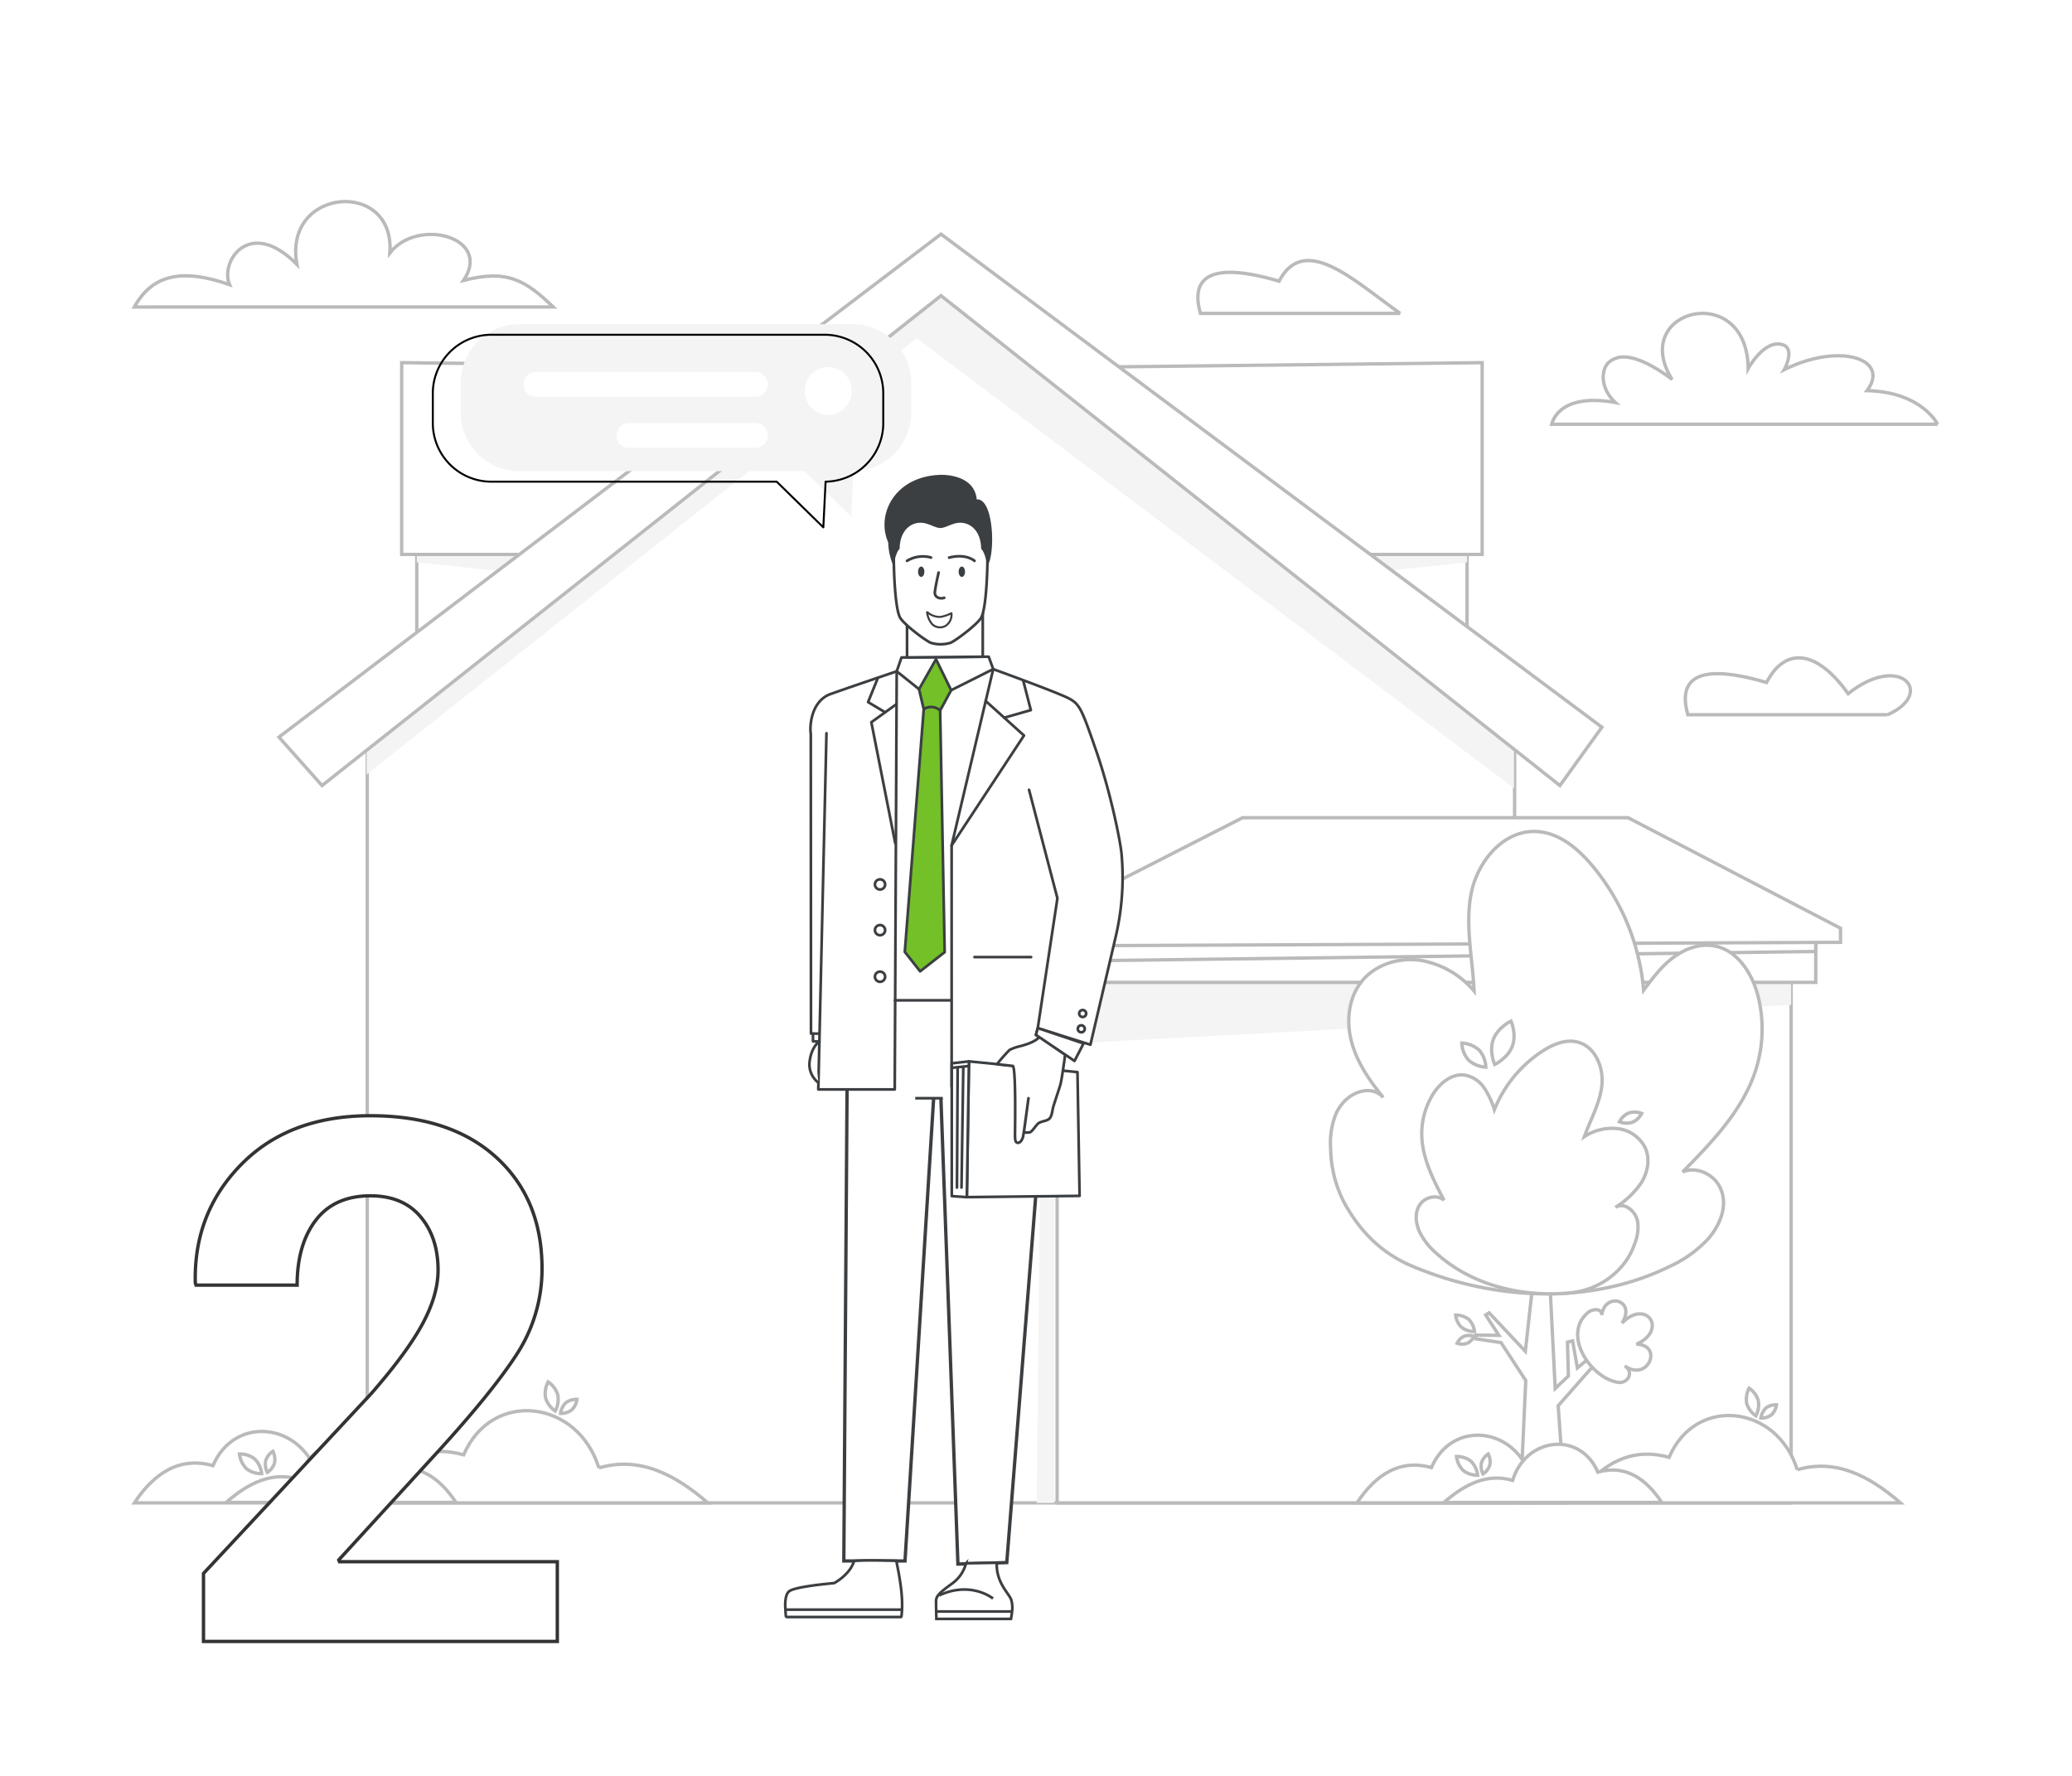 <?xml version="1.0"?>
<svg xmlns="http://www.w3.org/2000/svg" width="616.776" height="528.643" viewBox="0 0 616.776 528.643">
  <g id="_02_illustration" data-name="02_illustration" transform="translate(-1018.428 -2973.242)">
    <path id="Tab_BG" data-name="Tab BG" d="M0,0H616.776V528.643H0Z" transform="translate(1018.428 2973.242)" fill="#fff"/>
    <g id="Gruppe_2452" data-name="Gruppe 2452" transform="translate(0 0.5)">
      <g id="Heizung-llustration" transform="translate(-189.723 -10471.152)">
        <g id="Gruppe_2439" data-name="Gruppe 2439" transform="translate(1248.151 13503.895)">
          <path id="Pfad_2989" data-name="Pfad 2989" d="M185.69,32.989H70.81c.548-2.075,3.572-9.189,18.944-6.456-2.486-2.271-4.133-5.77-3.448-9.11a5.381,5.381,0,0,1,1.339-2.707,6.176,6.176,0,0,1,2.326-1.378c6.057-2.233,16.664,6.323,16.664,6.323-12.987-20.919,22.417-29.693,22.656-3.226,0,0,5.191-9.5,10.871-6.877,2.309,1.352.882,5.425-.153,7.21C156.6,8.513,171.7,13.58,164.664,23c16.3.351,21.026,9.991,21.026,9.991" transform="translate(351.086 33.297)" fill="#fff" stroke="#bababa" stroke-width="1"/>
          <path id="Pfad_2990" data-name="Pfad 2990" d="M27.869,88.157c5.179-9.343,13.684-11.766,28.337-6.636-2.954-6.848,5.892-20.335,20.049-6.05-4.249-22.932,29.321-25.587,27.663-3.4,8.393-10.723,30.565-4.628,21.941,8.173,12.954-3.291,18.2-.212,26.706,7.911Z" transform="translate(-27.869 -56.775)" fill="#fff" stroke="#bababa" stroke-width="1"/>
          <path id="Pfad_2991" data-name="Pfad 2991" d="M100.056,31.145H40.581c-2.226-7.866-.874-16.758,23.416-9.6,7.6-14.48,22.433-.027,36.058,9.6" transform="translate(276.747 2.151)" fill="#fff" stroke="#bababa" stroke-width="1"/>
          <path id="Pfad_2992" data-name="Pfad 2992" d="M320.5,60.575H261.027c-2.228-7.866-.877-16.758,23.416-9.6,5.883-11.2,15.389-9.188,24.3,3.338,15.542-12.419,26.109-.1,11.756,6.26" transform="translate(201.397 92.195)" fill="#fff" stroke="#bababa" stroke-width="1"/>
          <rect id="Rechteck_150" data-name="Rechteck 150" width="50.01" height="51.241" transform="translate(346.689 80.145)" fill="#fff" stroke="#bababa" stroke-width="1"/>
          <path id="Pfad_2993" data-name="Pfad 2993" d="M225.272,61.453l50.01-5.356V28.858h-50.01Z" transform="translate(121.418 51.287)" fill="#f4f4f4"/>
          <path id="Pfad_2994" data-name="Pfad 2994" d="M202.886,17.208,311.9,15.958V73.045H273.8Z" transform="translate(89.296 32.004)" fill="#fff" stroke="#bababa" stroke-width="1"/>
          <rect id="Rechteck_151" data-name="Rechteck 151" width="50.01" height="51.241" transform="translate(84.065 80.145)" fill="#fff" stroke="#bababa" stroke-width="1"/>
          <path id="Pfad_2995" data-name="Pfad 2995" d="M167.425,61.453,117.414,56.1V28.858h50.011Z" transform="translate(-33.348 51.287)" fill="#f4f4f4"/>
          <path id="Pfad_2996" data-name="Pfad 2996" d="M224.581,17.208l-109.013-1.25V73.045h38.1Z" transform="translate(-35.998 32.004)" fill="#fff" stroke="#bababa" stroke-width="1"/>
          <path id="Pfad_2997" data-name="Pfad 2997" d="M452.893,374.728H111.359V138.2L282.126,3.023,452.893,138.2Z" transform="translate(-42.037 12.668)" fill="#fff" stroke="#bababa" stroke-width="1"/>
          <path id="Pfad_2998" data-name="Pfad 2998" d="M282.05,3.023,111.283,138.2v19.717L275.008,28.024,452.817,161.947V138.2Z" transform="translate(-42.146 12.669)" fill="#f4f4f4"/>
          <path id="Pfad_3001" data-name="Pfad 3001" d="M297.63.618,100.564,150.36l12.829,14.418L297.63,18.945,481.867,164.778l12.5-17.369Z" transform="translate(-57.526 9.073)" fill="#fff" stroke="#bababa" stroke-width="1"/>
          <rect id="Rechteck_186" data-name="Rechteck 186" width="20.385" height="67.804" transform="translate(311.23 276.989)" fill="#fff" stroke="#bababa" stroke-width="1"/>
          <g id="Gruppe_2436" data-name="Gruppe 2436" transform="translate(262.54 183.431)">
            <path id="Pfad_3005" data-name="Pfad 3005" d="M185.794,88.792l-1.741,166.542h5.276V88.792Z" transform="translate(-178.003 -51.369)" fill="#f4f4f4"/>
            <path id="Pfad_3040" data-name="Pfad 3040" d="M248.493,0H30V167.7H248.493Z" transform="translate(-17.863 36.266)" fill="#fff" stroke="#bababa" stroke-width="1"/>
            <path id="Pfad_3010" data-name="Pfad 3010" d="M433.993,99.918,216.106,111.577V93.192H433.993Z" transform="translate(-203.363 -44.178)" fill="#f4f4f4"/>
            <path id="Pfad_3013" data-name="Pfad 3013" d="M442.812,101.016H215.544V88.908l227.267-.5Z" transform="translate(-204.851 -52.001)" fill="#fff" stroke="#bababa" stroke-width="1"/>
            <path id="Pfad_3014" data-name="Pfad 3014" d="M442.812,91.824,215.544,94.711v-5.8L442.812,88.4Z" transform="translate(-204.851 -52.002)" fill="#fff" stroke="#bababa" stroke-width="1"/>
            <path id="Pfad_3015" data-name="Pfad 3015" d="M456.722,107.488l-63.242-32.9H278.717l-67.332,34.362v3.814l245.336-1.093Z" transform="translate(-211.385 -74.586)" fill="#fff" stroke="#bababa" stroke-width="1"/>
          </g>
          <g id="Gruppe_2428" data-name="Gruppe 2428" transform="translate(356.071 187.513)">
            <path id="Pfad_3020" data-name="Pfad 3020" d="M311.1,210.241l-2.039-28.919,16.345-18.532-1-.794-9.636,8.077L313.358,162l-1.524.389.264,10.07-3.925,3.735-1.489-29.553,8-9.7-.891-.75-8.286,6.489-.536-15.448h-2.161l-1.43,19-2.095,18.883-10.791-11.461-1.016.654,3.936,6.066-6.855-.092v1.118l7.492,1.121,7.364,11.3-1.677,36.43Z" transform="translate(-241.306 -10.359)" fill="#fff" stroke="#bababa" stroke-width="1"/>
            <path id="Pfad_3021" data-name="Pfad 3021" d="M271.84,187.588A22.742,22.742,0,0,1,273.528,177c1.549-3.275,4.566-6.049,8.213-6.564a6.247,6.247,0,0,1,5.759,1.936c-4.11-5.006-7.861-10.489-9.483-16.712s-.814-13.335,3.417-18.242c4.068-4.727,10.868-6.765,17.111-5.865a26.832,26.832,0,0,1,16,9.164c-.442-9.661-2.714-19.4-.908-28.909s9.518-19.03,19.386-18.6c6.688.29,12.312,4.979,16.578,10.036A66.535,66.535,0,0,1,365,140.477c2.565-3.456,5.175-6.955,8.606-9.593s7.844-4.352,12.148-3.663c7.082,1.131,11.584,8.193,13.311,15.012a40.2,40.2,0,0,1-.762,22.206c-3.856,11.808-12.9,21.18-21.68,30.115,4.03-1.758,9.114.613,11.062,4.492,2.655,5.265.129,11.331-3.553,15.519a36.114,36.114,0,0,1-11.445,8.155c-23.771,11.692-52.706,10-76.7-.17-8.909-3.779-15.123-10.023-19.859-18.379l-.056-.1a36.125,36.125,0,0,1-4.235-16.487" transform="translate(-271.811 -93.193)" fill="#fff" stroke="#bababa" stroke-width="1"/>
            <path id="Pfad_3022" data-name="Pfad 3022" d="M284.043,137.863c1.114-1.261,4.388-1.762,4.329.542.967-7.112,10.453-4.417,6.024,2.379,7.29-7.419,13.753,2.072,4.315,6.3,8.021.157,3.543,11.362-3.49,6.478,2.846,1.673,1.033,5.347-2.032,4.87-8.164-1.312-16.5-14.054-9.145-20.573" transform="translate(-207.655 5.568)" fill="#fff" stroke="#bababa" stroke-width="1"/>
            <path id="Pfad_3023" data-name="Pfad 3023" d="M346.705,171.531a12.617,12.617,0,0,0,.828-5.9,6.153,6.153,0,0,0-3.3-4.774,3.488,3.488,0,0,0-3.379.126,25.411,25.411,0,0,0,7.771-7.4c1.876-3.057,2.606-6.962,1.159-10.237a10.529,10.529,0,0,0-8.143-5.793,15.066,15.066,0,0,0-10,2.368c1.813-5.068,4.611-9.893,5.2-15.23s-1.959-11.611-7.276-12.926c-3.605-.893-7.363.723-10.453,2.743A37.508,37.508,0,0,0,304.849,131.9a25.471,25.471,0,0,0-3.013-6.448,8.893,8.893,0,0,0-5.864-3.848c-3.95-.508-7.5,2.542-9.524,5.9a22.384,22.384,0,0,0-3.219,11.928c.125,6.884,3.407,13.284,6.615,19.408-1.855-1.568-4.945-1.1-6.615.658-2.269,2.385-1.914,6.008-.64,8.809a19.757,19.757,0,0,0,4.753,6.127c10.736,9.937,26.4,13.563,40.815,11.907a22.9,22.9,0,0,0,13.561-6.666l.045-.044a20.314,20.314,0,0,0,4.941-8.1" transform="translate(-256.081 -49.076)" fill="#fff" stroke="#bababa" stroke-width="1"/>
            <path id="Pfad_3026" data-name="Pfad 3026" d="M299.422,139.577a4.433,4.433,0,0,0,2.067-2.089,4.59,4.59,0,0,0-2.972-.024,4.433,4.433,0,0,0-2.067,2.089,4.59,4.59,0,0,0,2.972.024" transform="translate(-258.768 12.812)" fill="#fff" stroke="#bababa" stroke-width="1"/>
            <path id="Pfad_3027" data-name="Pfad 3027" d="M298.149,139.063a6.269,6.269,0,0,0,3.873,1.275,5.988,5.988,0,0,0-1.733-3.626,6.274,6.274,0,0,0-3.873-1.271,5.983,5.983,0,0,0,1.733,3.623" transform="translate(-259.183 8.532)" fill="#fff" stroke="#bababa" stroke-width="1"/>
            <path id="Pfad_3028" data-name="Pfad 3028" d="M297.446,116.763a8.538,8.538,0,0,0,5.14,2.092,8.14,8.14,0,0,0-2-5.088,8.51,8.51,0,0,0-5.136-2.089,8.113,8.113,0,0,0,2,5.085" transform="translate(-256.368 -48.683)" fill="#fff" stroke="#bababa" stroke-width="1"/>
            <path id="Pfad_3029" data-name="Pfad 3029" d="M284.887,117.974a5.77,5.77,0,0,0-2.777,2.631,5.954,5.954,0,0,0,3.859.15,5.77,5.77,0,0,0,2.777-2.631,5.955,5.955,0,0,0-3.859-.15" transform="translate(-196.125 -34.174)" fill="#fff" stroke="#bababa" stroke-width="1"/>
            <path id="Pfad_3030" data-name="Pfad 3030" d="M293.54,115.2c-1.343,3.571.4,7.484.4,7.484s3.915-1.874,5.258-5.446-.4-7.484-.4-7.484-3.915,1.874-5.258,5.446" transform="translate(-245.085 -53.306)" fill="#fff" stroke="#bababa" stroke-width="1"/>
          </g>
          <g id="Gruppe_2427" data-name="Gruppe 2427" transform="translate(0 351.371)">
            <path id="Pfad_3033" data-name="Pfad 3033" d="M205.079,158.624c-6.243-20.312-31.811-23.51-40.25-3.9-10.553-2.969-19.044.89-25.975,8.776-3.4-4.406-11.478-6.128-17.484-2.532-4.835-15.735-24.641-18.215-31.179-3.019-9.908-2.787-17.476,2.182-23.382,11.081h170.7c-9.949-8.644-20.459-13.919-32.43-10.408" transform="translate(-66.808 -133.008)" fill="#fff" stroke="#bababa" stroke-width="1"/>
            <path id="Pfad_3034" data-name="Pfad 3034" d="M145.871,163.282c-5.071-7.644-11.57-11.913-20.081-9.518-5.613-13.048-22.627-10.921-26.779,2.6-7.964-2.337-14.956,1.171-21.577,6.923Z" transform="translate(-50.134 -127.4)" fill="#fff" stroke="#bababa" stroke-width="1"/>
            <path id="Pfad_3035" data-name="Pfad 3035" d="M119.5,143.462a5.12,5.12,0,0,1-3.314,1,5.405,5.405,0,0,1,1.577-3.151,5.146,5.146,0,0,1,3.316-1,5.416,5.416,0,0,1-1.58,3.151" transform="translate(10.671 -135.097)" fill="#fff" stroke="#bababa" stroke-width="1"/>
            <path id="Pfad_3036" data-name="Pfad 3036" d="M118.177,142.2a7.515,7.515,0,0,1-.748,4.809,7.323,7.323,0,0,1-2.88-3.875,7.515,7.515,0,0,1,.748-4.809,7.324,7.324,0,0,1,2.88,3.875" transform="translate(7.861 -138.327)" fill="#fff" stroke="#bababa" stroke-width="1"/>
            <path id="Pfad_3037" data-name="Pfad 3037" d="M84.728,149.684a5.323,5.323,0,0,1-2.145,2.777,5.467,5.467,0,0,1-.48-3.509,5.311,5.311,0,0,1,2.145-2.774,5.461,5.461,0,0,1,.48,3.506" transform="translate(-43.01 -125.513)" fill="#fff" stroke="#bababa" stroke-width="1"/>
            <path id="Pfad_3038" data-name="Pfad 3038" d="M83.515,147.955a7.448,7.448,0,0,1,2.091,4.375,7.056,7.056,0,0,1-4.532-1.469,7.448,7.448,0,0,1-2.091-4.375,7.055,7.055,0,0,1,4.532,1.469" transform="translate(-47.706 -125.016)" fill="#fff" stroke="#bababa" stroke-width="1"/>
          </g>
          <g id="Gruppe_2437" data-name="Gruppe 2437" transform="translate(363.93 353.251)">
            <path id="Pfad_3033-2" data-name="Pfad 3033" d="M197.864,157.735c-5.917-19.253-30.151-22.284-38.15-3.695-10-2.814-18.05.843-24.619,8.318-3.226-4.176-10.879-5.808-16.572-2.4-4.582-14.914-23.356-17.264-29.552-2.862-9.391-2.642-16.565,2.068-22.163,10.5H228.6c-9.43-8.193-19.392-13.193-30.738-9.865" transform="translate(-66.808 -133.456)" fill="#fff" stroke="#bababa" stroke-width="1"/>
            <path id="Pfad_3034-2" data-name="Pfad 3034" d="M142.3,162.329c-4.806-7.245-10.967-11.292-19.034-9.021-5.32-12.367-21.447-10.351-25.381,2.46-7.548-2.215-14.176,1.11-20.451,6.561Z" transform="translate(-51.559 -128.32)" fill="#fff" stroke="#bababa" stroke-width="1"/>
            <path id="Pfad_3035-2" data-name="Pfad 3035" d="M119.332,143.3a4.853,4.853,0,0,1-3.141.951,5.123,5.123,0,0,1,1.5-2.986,4.878,4.878,0,0,1,3.143-.951,5.133,5.133,0,0,1-1.5,2.986" transform="translate(4.052 -135.369)" fill="#fff" stroke="#bababa" stroke-width="1"/>
            <path id="Pfad_3036-2" data-name="Pfad 3036" d="M117.98,142a7.123,7.123,0,0,1-.709,4.558,6.941,6.941,0,0,1-2.73-3.672,7.123,7.123,0,0,1,.709-4.558A6.941,6.941,0,0,1,117.98,142" transform="translate(1.482 -138.327)" fill="#fff" stroke="#bababa" stroke-width="1"/>
            <path id="Pfad_3037-2" data-name="Pfad 3037" d="M84.584,149.5a5.045,5.045,0,0,1-2.033,2.632,5.181,5.181,0,0,1-.455-3.326,5.034,5.034,0,0,1,2.033-2.63,5.177,5.177,0,0,1,.455,3.323" transform="translate(-45.043 -126.591)" fill="#fff" stroke="#bababa" stroke-width="1"/>
            <path id="Pfad_3038-2" data-name="Pfad 3038" d="M83.278,147.878a7.06,7.06,0,0,1,1.982,4.146,6.688,6.688,0,0,1-4.3-1.392,7.06,7.06,0,0,1-1.982-4.146,6.688,6.688,0,0,1,4.3,1.392" transform="translate(-49.338 -126.136)" fill="#fff" stroke="#bababa" stroke-width="1"/>
          </g>
        </g>
        <g id="Gruppe_2440" data-name="Gruppe 2440" transform="translate(1264.224 13525.586)">
          <g id="Gruppe_2417" data-name="Gruppe 2417" transform="translate(177.668 59.658)">
            <path id="Pfad_2957" data-name="Pfad 2957" d="M124.082,642.048l5.062,138.674,14.543-.441,13.562-171.676H96.355L95.182,779.8h18.212l8.514-137.583" transform="translate(-77.74 -456.464)" fill="#fff" stroke="#3c3f42" stroke-miterlimit="10" stroke-width="1"/>
            <g id="Gruppe_2414" data-name="Gruppe 2414" transform="translate(0 0)">
              <g id="Gruppe_2417-2" data-name="Gruppe 2417">
                <path id="Pfad_2971" data-name="Pfad 2971" d="M319.023,1293.129c-1.231,4.122-5.912,6.584-5.912,6.584s-4.031.4-6.117.686l-.479.068c-3.57.51-5.983,1.059-6.814,1.685-.762.581-1.1,1.863-1.177,3.664-.036.894.155,3.5.178,3.684a.375.375,0,0,0,.371.325h33.8a.249.249,0,0,0,.247-.216c.6-4.792-.255-10.412-1.54-16.527C327.548,1293.014,322.881,1292.822,319.023,1293.129Z" transform="translate(-298.521 -969.797)" fill="#fff" stroke="#3c3f42" stroke-miterlimit="10" stroke-width="0.8"/>
                <path id="Pfad_3039" data-name="Pfad 3039" d="M31.877.916,8.964-9.078-10.433.916l.249,104.691H20.641Z" transform="translate(38.101 59.778)" fill="#fff"/>
                <path id="Pfad_2958" data-name="Pfad 2958" d="M24.543,267.317,32.987,299.6l-5.846,38.65,15.67,4.95s4.807-20.526,7.522-32.122a77.544,77.544,0,0,0,1.737-24.8c-.36-3.7-3.177-17.956-7.529-30.548s-4.922-13.9-8.143-15.622-22.518-8.716-22.518-8.716L1.5,283.866,1.506,355.7l31.459-11.12-6.361-4.3.537-2.026,5.846-38.65Z" transform="translate(48.032 -173.546)" fill="#fff" stroke="#3c3f42" stroke-linecap="round" stroke-linejoin="round" stroke-width="0.8"/>
                <line id="Linie_94" data-name="Linie 94" x1="16.852" transform="translate(56.338 143.566)" fill="none" stroke="#3c3f42" stroke-linecap="round" stroke-linejoin="round" stroke-width="0.8"/>
                <line id="Linie_95" data-name="Linie 95" x2="8.211" transform="translate(38.693 185.582)" fill="none" stroke="#3c3f42" stroke-miterlimit="10" stroke-width="0.8"/>
                <path id="Pfad_2959" data-name="Pfad 2959" d="M53.342,698.49l32.308,3.2.63,36.842-33.563.373Z" transform="translate(1.344 -523.878)" fill="#fff" stroke="#3c3f42" stroke-linecap="round" stroke-linejoin="round" stroke-width="0.8"/>
                <path id="Pfad_2960" data-name="Pfad 2960" d="M189.592,698.49l-5.115.582V738.6l4.49.309Z" transform="translate(-134.906 -523.878)" fill="#fff" stroke="#3c3f42" stroke-linecap="round" stroke-linejoin="round" stroke-width="0.8"/>
                <path id="Pfad_2961" data-name="Pfad 2961" d="M79.288,687.41s-1.414,10.994-1.677,11.7-.727,1.627-1.53,1.569-.756-1.2-.8-1.775.371-19.709-.619-21.1l-4.747-.528a47.966,47.966,0,0,1,3.757-4.252,13.7,13.7,0,0,1,3.014-1.074c.826-.206,4.844-1.248,5.848-2.852l7.67,5.343s-.968,7.376-1.422,8.945-2.023,6.068-2.229,7.059-.358,2.559-1.19,3.179-2.319.661-3.1,1.238-1.912,2.642-2.669,2.725a10.268,10.268,0,0,1-1.693,0Z" transform="translate(-6.881 -501.828)" fill="#fff" stroke="#3c3f42" stroke-linecap="round" stroke-linejoin="round" stroke-width="0.8"/>
                <line id="Linie_96" data-name="Linie 96" y1="35.915" x2="0.537" transform="translate(52.468 176.265)" fill="none" stroke="#3c3f42" stroke-linecap="round" stroke-linejoin="round" stroke-width="0.8"/>
                <line id="Linie_97" data-name="Linie 97" y1="35.668" x2="0.205" transform="translate(51.12 176.513)" fill="none" stroke="#3c3f42" stroke-linecap="round" stroke-linejoin="round" stroke-width="0.8"/>
                <path id="Pfad_2962" data-name="Pfad 2962" d="M48.566,658.855l-.537,2.026,11.476,7.761,2.683-5.2Z" transform="translate(26.607 -494.151)" fill="#fff" stroke="#3c3f42" stroke-linecap="round" stroke-linejoin="round" stroke-width="0.8"/>
                <path id="Pfad_2963" data-name="Pfad 2963" d="M118.918,312.335l21.542-32.715-11.4-10.272" transform="translate(-69.386 -202.015)" fill="none" stroke="#3c3f42" stroke-linecap="round" stroke-linejoin="round" stroke-width="0.8"/>
                <path id="Pfad_2964" data-name="Pfad 2964" d="M116.482,245.894l2.215,8.573-7.92,2.26" transform="translate(-45.586 -184.425)" fill="none" stroke="#3c3f42" stroke-linecap="round" stroke-linejoin="round" stroke-width="0.8"/>
                <path id="Pfad_2965" data-name="Pfad 2965" d="M296.164,233.973l-.587,124.475H272.819l2.434-106.037-1.93,84.086-.045,1.951-.078,3.382h-2.556l-.057-89.212c-.381-2.278.05-9.786,5.9-11.886S296.164,233.973,296.164,233.973Z" transform="translate(-262.978 -175.484)" fill="#fff" stroke="#3c3f42" stroke-linecap="round" stroke-linejoin="round" stroke-width="0.8"/>
                <path id="Pfad_2966" data-name="Pfad 2966" d="M278.011,314.56l-7.117-36.006,7.453-5.36" transform="translate(-245.264 -204.9)" fill="none" stroke="#3c3f42" stroke-linecap="round" stroke-linejoin="round" stroke-width="0.8"/>
                <path id="Pfad_2967" data-name="Pfad 2967" d="M287.221,241.529l-2.943,7.284,5.075,3.03" transform="translate(-259.616 -181.151)" fill="none" stroke="#3c3f42" stroke-linecap="round" stroke-linejoin="round" stroke-width="0.8"/>
                <path id="Pfad_2970" data-name="Pfad 2970" d="M162.211,226.242l-6.639-5.321,1.434-4.118,25.941-.232,1.352,3.7-12.518,6.279" transform="translate(-122.387 -162.431)" fill="#fff" stroke="#3c3f42" stroke-linecap="round" stroke-linejoin="round" stroke-width="0.8"/>
                <line id="Linie_98" data-name="Linie 98" x1="34.669" transform="translate(0.107 337.826)" fill="none" stroke="#3c3f42" stroke-miterlimit="10" stroke-width="0.8"/>
                <path id="Pfad_2972" data-name="Pfad 2972" d="M167.728,1312.278h22.2a20.437,20.437,0,0,0,.322-2.2,8.064,8.064,0,0,0-.322-3.718c-.921-1.97-4.474-5.161-4.221-10.789l-9.159.151a10.658,10.658,0,0,1-4.128,6.027c-3.468,2.53-4.789,3.615-4.789,5.2C167.626,1308.6,167.728,1312.278,167.728,1312.278Z" transform="translate(-122.734 -971.697)" fill="#fff" stroke="#3c3f42" stroke-miterlimit="10" stroke-width="0.8"/>
                <line id="Linie_99" data-name="Linie 99" x2="22.573" transform="translate(44.939 338.379)" fill="none" stroke="#3c3f42" stroke-miterlimit="10" stroke-width="0.8"/>
                <path id="Pfad_2973" data-name="Pfad 2973" d="M206.578,1330.088s-6.544-5.378-16.045-.918" transform="translate(-144.727 -995.572)" fill="#fff" stroke="#3c3f42" stroke-miterlimit="10" stroke-width="0.8"/>
                <line id="Linie_100" data-name="Linie 100" x1="4.716" y2="0.495" transform="translate(49.771 176.018)" fill="none" stroke="#3c3f42" stroke-linecap="round" stroke-linejoin="round" stroke-width="0.8"/>
                <line id="Linie_102" data-name="Linie 102" x1="16.734" transform="translate(32.66 156.44)" fill="none" stroke="#3c3f42" stroke-linecap="round" stroke-linejoin="round" stroke-width="0.8"/>
                <ellipse id="Ellipse_82" data-name="Ellipse 82" cx="1.517" cy="1.517" rx="1.517" ry="1.517" transform="translate(27.399 123.92) rotate(-112.5)" fill="#fff" stroke="#3c3f42" stroke-linecap="round" stroke-linejoin="round" stroke-width="0.8"/>
                <path id="Pfad_2974" data-name="Pfad 2974" d="M44.892,638.391a1.036,1.036,0,1,0,1.036-1.036A1.036,1.036,0,0,0,44.892,638.391Z" transform="translate(42.616 -478.026)" fill="#fff" stroke="#3c3f42" stroke-linecap="round" stroke-linejoin="round" stroke-width="0.8"/>
                <path id="Pfad_2975" data-name="Pfad 2975" d="M46.562,656.611a1.036,1.036,0,1,0,1.036-1.036A1.036,1.036,0,0,0,46.562,656.611Z" transform="translate(40.528 -491.692)" fill="#fff" stroke="#3c3f42" stroke-linecap="round" stroke-linejoin="round" stroke-width="0.8"/>
                <ellipse id="Ellipse_83" data-name="Ellipse 83" cx="1.517" cy="1.517" rx="1.517" ry="1.517" transform="translate(27.399 137.526) rotate(-112.5)" fill="#fff" stroke="#3c3f42" stroke-linecap="round" stroke-linejoin="round" stroke-width="0.8"/>
                <ellipse id="Ellipse_84" data-name="Ellipse 84" cx="1.517" cy="1.517" rx="1.517" ry="1.517" transform="translate(27.399 151.393) rotate(-112.5)" fill="#fff" stroke="#3c3f42" stroke-linecap="round" stroke-linejoin="round" stroke-width="0.8"/>
                <path id="Pfad_2976" data-name="Pfad 2976" d="M363.648,665.43v2.295l1.9.048s-2.528,1.585-2.948,6.416a6.86,6.86,0,0,0,2.67,5.863" transform="translate(-355.384 -499.083)" fill="#fff" stroke="#3c3f42" stroke-linecap="round" stroke-linejoin="round" stroke-width="0.8"/>
                <path id="Pfad_2977" data-name="Pfad 2977" d="M188.7,152.761v15.963l-22.539.21V154.082Z" transform="translate(-129.902 -114.573)" fill="#fff" stroke="#3c3f42" stroke-linecap="round" stroke-linejoin="round" stroke-width="0.8"/>
                <path id="Pfad_2978" data-name="Pfad 2978" d="M173.627,32.13a14.755,14.755,0,0,0-4.349,1.3c-4.352,2.112-6.96,6.275-6.96,13.1,0,9.243.683,18.182,1.991,20.132,1.331,1.985,6.976,6.33,8.984,7.306a10.1,10.1,0,0,0,5.984,0c2.008-.976,7.653-5.321,8.985-7.306,1.308-1.95,1.989-10.876,1.989-20.132,0-6.825-2.607-10.987-6.96-13.1a14.772,14.772,0,0,0-4.353-1.3,14.57,14.57,0,0,0-2.412-.159l-.2.008h-.066l-.085,0h-.034A14.336,14.336,0,0,0,173.627,32.13Z" transform="translate(-130.025 -23.977)" fill="#fff" stroke="#3c3f42" stroke-linecap="round" stroke-linejoin="round" stroke-width="0.8"/>
                <path id="Pfad_2979" data-name="Pfad 2979" d="M173.5.006s10.1-.475,10.819,7.317c5.137-.417,5.642,16.5,3.095,19.984,0,0-.337-3.807-1.777-5.295-.062-4.607-2.452-7.195-5.3-7.672s-4.9,1.457-6.835,1.5c-1.93-.03-3.982-1.962-6.832-1.5s-5.25,3.065-5.3,7.672c-1.44,1.5-1.777,5.295-1.777,5.295a19.016,19.016,0,0,1-1.625-7.2C154.3,11.878,159.834.439,173.5.006" transform="translate(-127.314 -0.001)" fill="#3c3f42"/>
                <path id="Pfad_2980" data-name="Pfad 2980" d="M181.611,98.33s-2.5-2.287-7.564-.966" transform="translate(-125.265 -72.717)" fill="#fff" stroke="#3c3f42" stroke-linecap="round" stroke-linejoin="round" stroke-width="0.8"/>
                <path id="Pfad_2981" data-name="Pfad 2981" d="M236.788,97.511a9.033,9.033,0,0,0-7.139.985" transform="translate(-193.393 -72.883)" fill="#fff" stroke="#3c3f42" stroke-linecap="round" stroke-linejoin="round" stroke-width="0.8"/>
                <path id="Pfad_2982" data-name="Pfad 2982" d="M215.039,116.382s-.881,3.8-1.112,5.675,1.713,2.258,2.783,1.842" transform="translate(-169.381 -87.288)" fill="#fff" stroke="#3c3f42" stroke-linecap="round" stroke-linejoin="round" stroke-width="0.8"/>
                <path id="Pfad_2984" data-name="Pfad 2984" d="M186.8,113.164c0,.853.424,1.544.947,1.544s.948-.691.948-1.544-.424-1.544-.948-1.544S186.8,112.312,186.8,113.164Z" transform="translate(-135.18 -84.314)" fill="#3c3f42"/>
                <path id="Pfad_2985" data-name="Pfad 2985" d="M237.527,113.164c0,.853.424,1.544.947,1.544s.948-.691.948-1.544-.424-1.544-.948-1.544S237.527,112.312,237.527,113.164Z" transform="translate(-197.997 -84.314)" fill="#3c3f42"/>
                <path id="Pfad_2986" data-name="Pfad 2986" d="M214.94,219.578l4.512,9.232-3.277,6.022,1.344,71.954-7.308,5.71-4.562-5.788,5.638-72.256-1.4-5.953Z" transform="translate(-170.058 -164.687)" fill="#73c028" stroke="#3c3f42" stroke-linecap="round" stroke-linejoin="round" stroke-width="0.8"/>
                <path id="Pfad_2987" data-name="Pfad 2987" d="M223.645,277.445a4.062,4.062,0,0,0-4.887-.381" transform="translate(-177.529 -207.3)" fill="none" stroke="#3c3f42" stroke-linecap="round" stroke-linejoin="round" stroke-width="0.8"/>
                <path id="Pfad_2988" data-name="Pfad 2988" d="M6.818,3.324a3.99,3.99,0,0,1-3.157,2.67A3.341,3.341,0,0,1,.242,3.88,6.869,6.869,0,0,1,.285.187C.392-.349.631.424.713.565a5.1,5.1,0,0,0,.6.839,5.9,5.9,0,0,0,1.566,1.29C4.072,3.391,6.818,3.324,6.818,3.324Z" transform="translate(41.899 41.069) rotate(-25)" fill="none" stroke="#3c3f42" stroke-linejoin="round" stroke-width="0.6" fill-rule="evenodd"/>
              </g>
            </g>
          </g>
          <path id="Pfad_3073" data-name="Pfad 3073" d="M109.823,227H4.5V206.762l49.906-53.508q10.808-12.4,15.364-20.927t4.556-15.841q0-9.748-5.245-15.947T54.2,94.342q-10.7,0-16.264,7.258t-5.563,19.337H2.277l-.212-.636q-.53-20.874,13.721-35.337T54.2,70.5q23.84,0,37.456,12.4t13.615,33.059a46.39,46.39,0,0,1-7.682,25.8Q89.9,153.572,72.208,172.75L44.765,202.736l.212.53h64.846Z" transform="translate(0 179.951)" fill="#fff" stroke="#333" stroke-width="1"/>
          <g id="Gruppe_2369" data-name="Gruppe 2369" transform="translate(72.768 14.822)">
            <path id="Pfad_2886" data-name="Pfad 2886" d="M59.228,47.827a17.441,17.441,0,0,1-17.171-17.6V21.691A17.441,17.441,0,0,1,59.228,4.084h99.739a17.446,17.446,0,0,1,17.171,17.607v8.534a17.446,17.446,0,0,1-17.171,17.6l-.669,13.6-13.887-13.6Z" transform="translate(-33.752 -4.084)" fill="#f4f4f4"/>
            <path id="Pfad_2887" data-name="Pfad 2887" d="M123.027,7.9a3.3,3.3,0,0,1,0,6.6H57.769a3.3,3.3,0,0,1,0-6.6Z" transform="translate(-27.05 6.697)" fill="#fff" stroke="#fff" stroke-width="0.828"/>
            <path id="Pfad_2888" data-name="Pfad 2888" d="M100.581,11.877a3.3,3.3,0,0,1,0,6.6H63.015a3.3,3.3,0,0,1,0-6.6Z" transform="translate(-4.604 17.931)" fill="#fff" stroke="#fff" stroke-width="0.828"/>
            <path id="Pfad_2889" data-name="Pfad 2889" d="M53.344,20.958a6.629,6.629,0,0,0,6.546-6.709,6.548,6.548,0,1,0-13.091,0A6.629,6.629,0,0,0,53.344,20.958Z" transform="translate(64.356 5.676)" fill="#fff" stroke="#fff" stroke-width="0.828"/>
            <path id="Pfad_2890" data-name="Pfad 2890" d="M61.4,48.642a17.441,17.441,0,0,1-17.177-17.6V22.506A17.446,17.446,0,0,1,61.4,4.905h99.739a17.446,17.446,0,0,1,17.171,17.6v8.534a17.441,17.441,0,0,1-17.171,17.6l-.669,13.6-13.887-13.6Z" transform="translate(-44.226 -1.765)" fill="none" stroke="#000" stroke-linejoin="round" stroke-width="0.585" fill-rule="evenodd"/>
          </g>
        </g>
      </g>
    </g>
  </g>
</svg>
